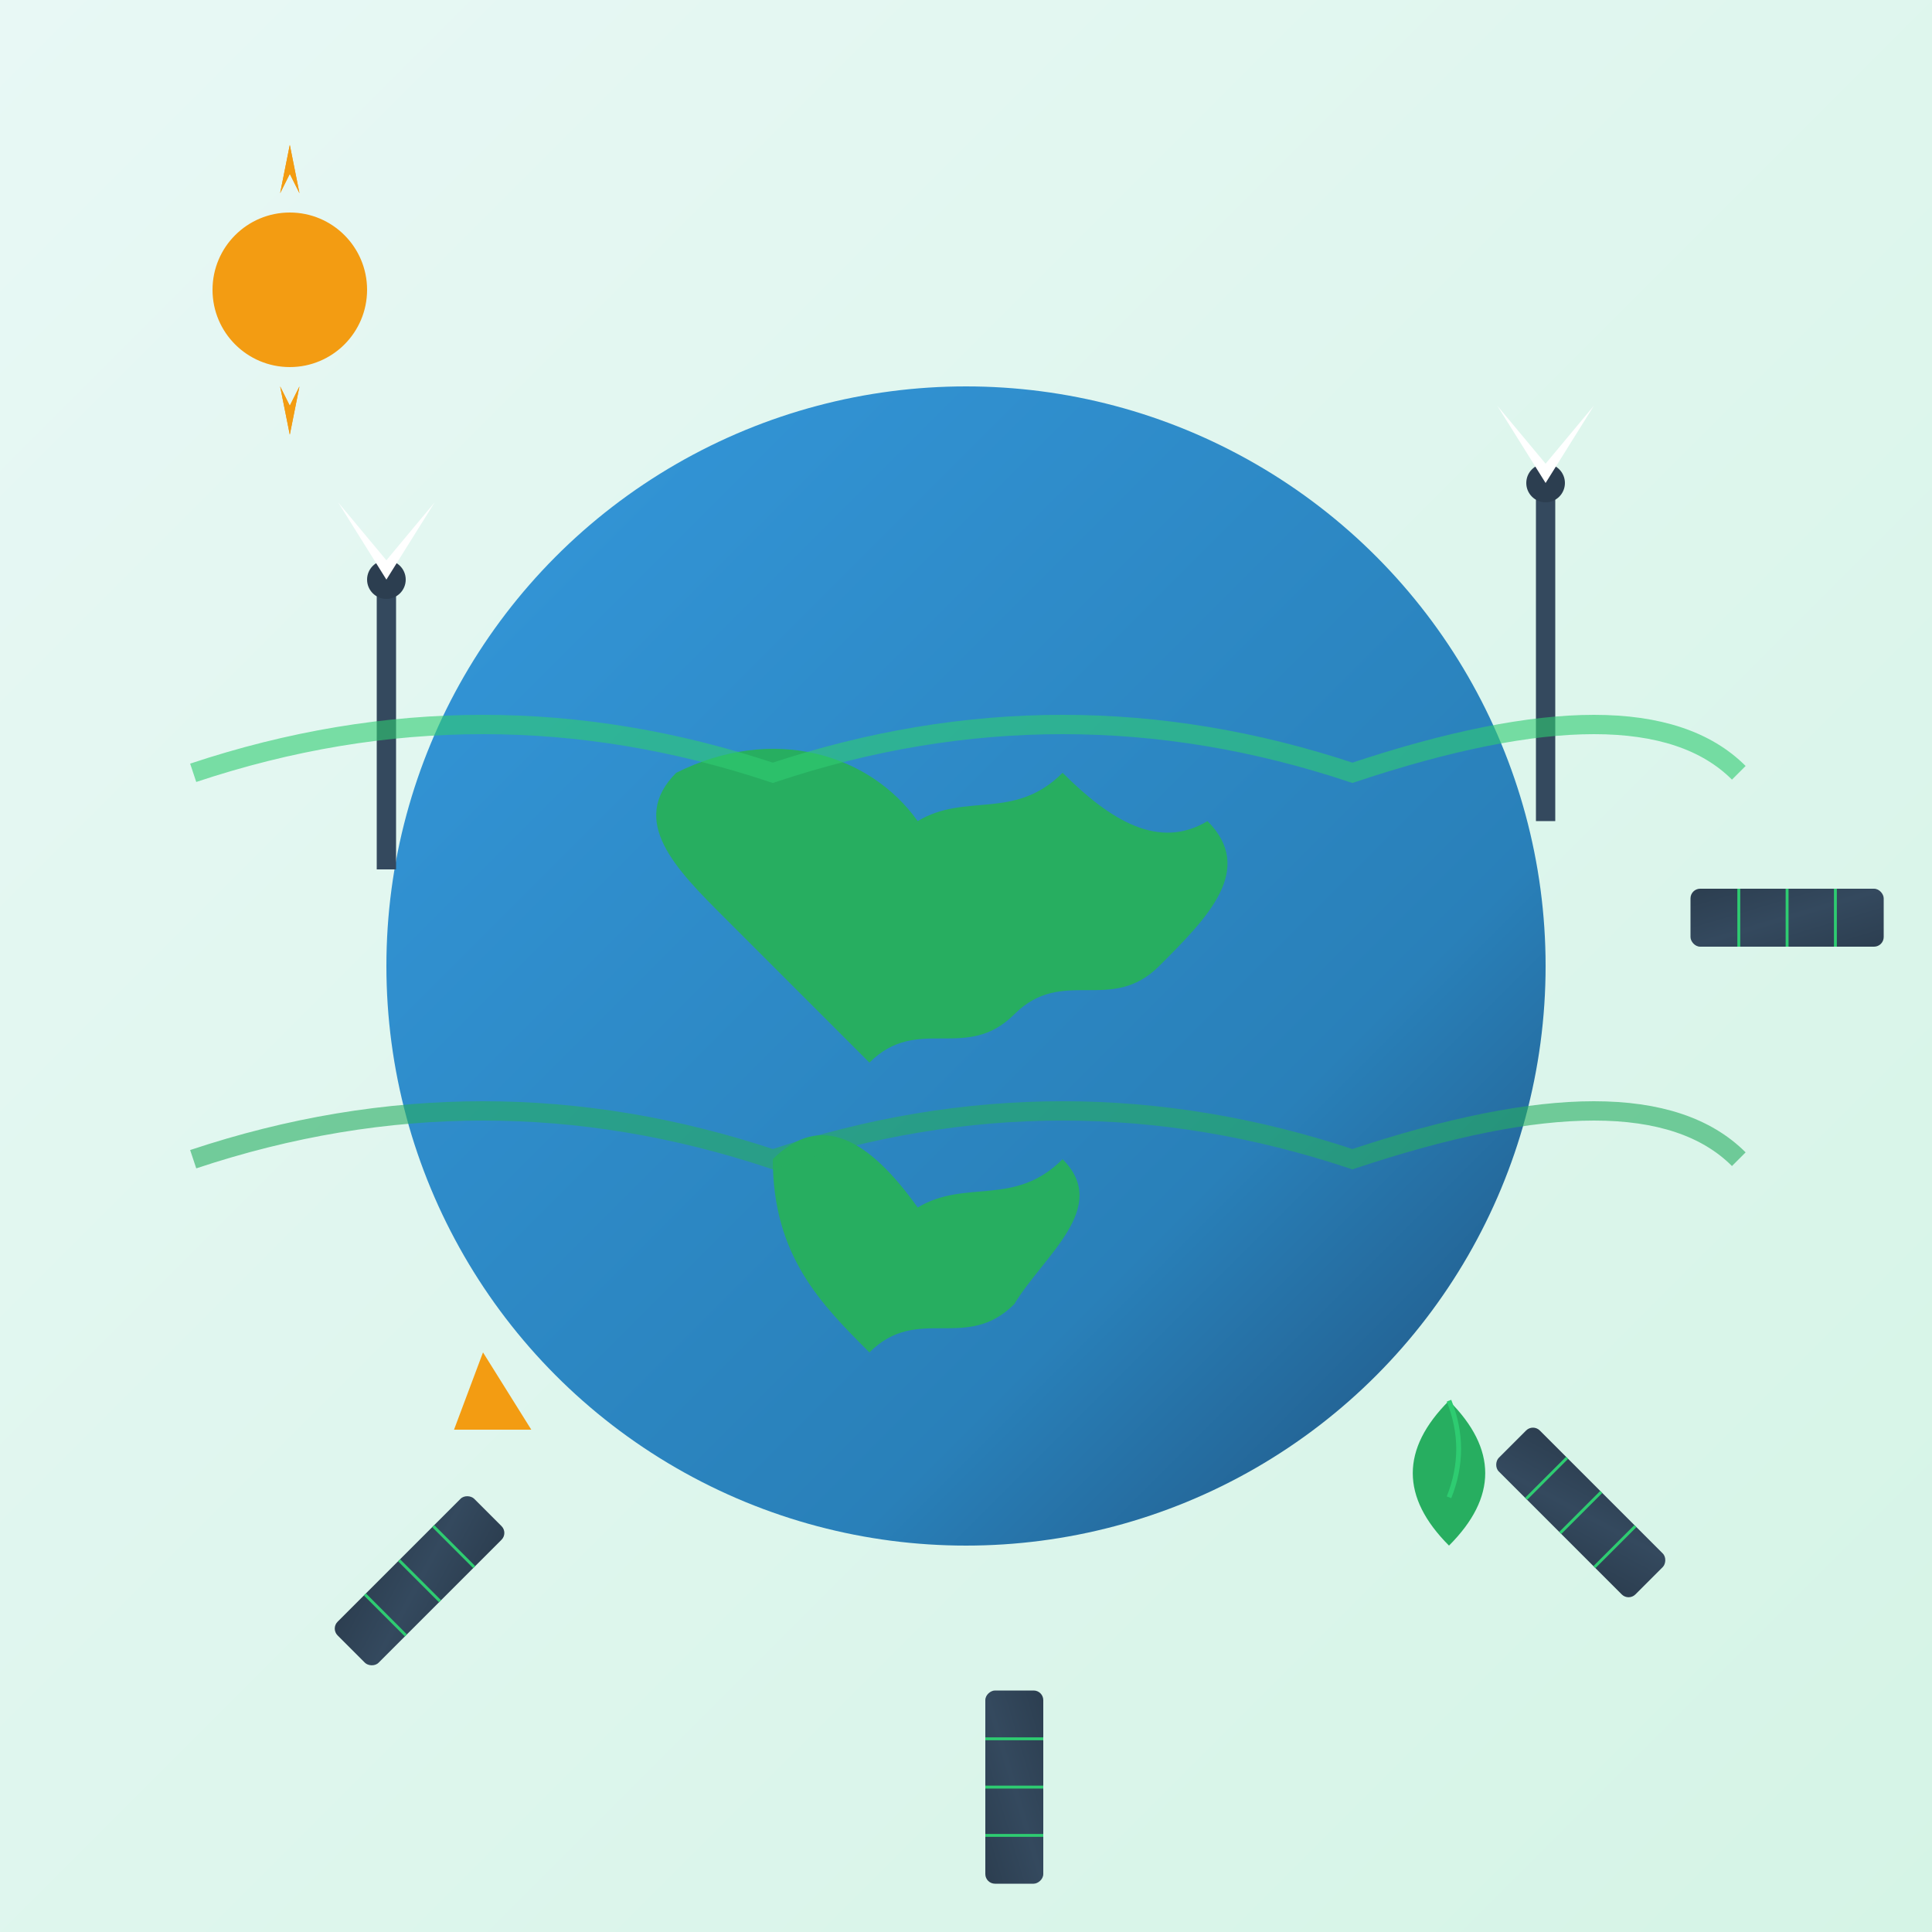 <svg width="200" height="200" viewBox="0 0 200 200" fill="none" xmlns="http://www.w3.org/2000/svg">
  <rect x="0" y="0" width="200" height="200" fill="#333333" stroke="none"/>
  <!-- Background -->
  <rect width="200" height="200" fill="url(#renewableGradient)"/>
  
  <!-- Earth/Globe -->
  <circle cx="100" cy="100" r="60" fill="url(#earthGradient)"/>
  
  <!-- Continents -->
  <path d="M70 80C80 75 90 78 95 85C100 82 105 85 110 80C115 85 120 88 125 85C130 90 125 95 120 100C115 105 110 100 105 105C100 110 95 105 90 110C85 105 80 100 75 95C70 90 65 85 70 80Z" fill="#27ae60"/>
  <path d="M80 120C85 115 90 118 95 125C100 122 105 125 110 120C115 125 108 130 105 135C100 140 95 135 90 140C85 135 80 130 80 120Z" fill="#27ae60"/>
  
  <!-- Solar panels around earth -->
  <g transform="translate(100, 100)">
    <g transform="rotate(0)">
      <rect x="75" y="-8" width="20" height="6" fill="url(#solarPanelGradient)" rx="1"/>
      <line x1="80" y1="-8" x2="80" y2="-2" stroke="#2ecc71" stroke-width="0.3"/>
      <line x1="85" y1="-8" x2="85" y2="-2" stroke="#2ecc71" stroke-width="0.3"/>
      <line x1="90" y1="-8" x2="90" y2="-2" stroke="#2ecc71" stroke-width="0.3"/>
    </g>
    
    <g transform="rotate(45)">
      <rect x="75" y="-8" width="20" height="6" fill="url(#solarPanelGradient)" rx="1"/>
      <line x1="80" y1="-8" x2="80" y2="-2" stroke="#2ecc71" stroke-width="0.3"/>
      <line x1="85" y1="-8" x2="85" y2="-2" stroke="#2ecc71" stroke-width="0.3"/>
      <line x1="90" y1="-8" x2="90" y2="-2" stroke="#2ecc71" stroke-width="0.3"/>
    </g>
    
    <g transform="rotate(90)">
      <rect x="75" y="-8" width="20" height="6" fill="url(#solarPanelGradient)" rx="1"/>
      <line x1="80" y1="-8" x2="80" y2="-2" stroke="#2ecc71" stroke-width="0.3"/>
      <line x1="85" y1="-8" x2="85" y2="-2" stroke="#2ecc71" stroke-width="0.3"/>
      <line x1="90" y1="-8" x2="90" y2="-2" stroke="#2ecc71" stroke-width="0.3"/>
    </g>
    
    <g transform="rotate(135)">
      <rect x="75" y="-8" width="20" height="6" fill="url(#solarPanelGradient)" rx="1"/>
      <line x1="80" y1="-8" x2="80" y2="-2" stroke="#2ecc71" stroke-width="0.3"/>
      <line x1="85" y1="-8" x2="85" y2="-2" stroke="#2ecc71" stroke-width="0.3"/>
      <line x1="90" y1="-8" x2="90" y2="-2" stroke="#2ecc71" stroke-width="0.3"/>
    </g>
  </g>
  
  <!-- Wind turbines -->
  <g transform="translate(40, 60)">
    <line x1="0" y1="0" x2="0" y2="30" stroke="#34495e" stroke-width="2"/>
    <circle cx="0" cy="0" r="2" fill="#2c3e50"/>
    <path d="M0 0L-5 -8L0 -2L5 -8Z" fill="white">
      <animateTransform attributeName="transform" type="rotate" values="0;360" dur="4s" repeatCount="indefinite"/>
    </path>
  </g>
  
  <g transform="translate(160, 50)">
    <line x1="0" y1="0" x2="0" y2="35" stroke="#34495e" stroke-width="2"/>
    <circle cx="0" cy="0" r="2" fill="#2c3e50"/>
    <path d="M0 0L-5 -8L0 -2L5 -8Z" fill="white">
      <animateTransform attributeName="transform" type="rotate" values="0;360" dur="3.5s" repeatCount="indefinite"/>
    </path>
  </g>
  
  <!-- Energy symbols -->
  <g transform="translate(50, 140)">
    <!-- Lightning/Energy bolt -->
    <path d="M0 0L5 8L2 8L7 16L2 8L-3 8L0 0Z" fill="#f39c12"/>
  </g>
  
  <g transform="translate(150, 150)">
    <!-- Leaf symbol -->
    <path d="M0 10C-5 5 -5 0 0 -5C5 0 5 5 0 10Z" fill="#27ae60"/>
    <path d="M0 -5Q2 0 0 5" stroke="#2ecc71" stroke-width="0.5" fill="none"/>
  </g>
  
  <!-- Sun -->
  <g transform="translate(30, 30)">
    <circle cx="0" cy="0" r="8" fill="#f39c12"/>
    <g>
      <path d="M0 -15L1 -10L0 -12L-1 -10Z" fill="#f39c12"/>
      <path d="M11 -11L12 -8L11 -11L8 -12Z" fill="#f39c12" transform="rotate(45)"/>
      <path d="M15 0L10 1L12 0L10 -1Z" fill="#f39c12" transform="rotate(90)"/>
      <path d="M11 11L8 12L11 11L12 8Z" fill="#f39c12" transform="rotate(135)"/>
      <path d="M0 15L-1 10L0 12L1 10Z" fill="#f39c12" transform="rotate(180)"/>
      <path d="M-11 11L-12 8L-11 11L-8 12Z" fill="#f39c12" transform="rotate(225)"/>
      <path d="M-15 0L-10 -1L-12 0L-10 1Z" fill="#f39c12" transform="rotate(270)"/>
      <path d="M-11 -11L-8 -12L-11 -11L-12 -8Z" fill="#f39c12" transform="rotate(315)"/>
    </g>
  </g>
  
  <!-- Energy flow lines -->
  <g opacity="0.6">
    <path d="M20 80Q50 70 80 80Q110 70 140 80Q170 70 180 80" stroke="#2ecc71" stroke-width="2" fill="none">
      <animate attributeName="opacity" values="0.6;1;0.6" dur="3s" repeatCount="indefinite"/>
    </path>
    <path d="M20 120Q50 110 80 120Q110 110 140 120Q170 110 180 120" stroke="#27ae60" stroke-width="2" fill="none">
      <animate attributeName="opacity" values="0.6;1;0.6" dur="3s" begin="1s" repeatCount="indefinite"/>
    </path>
  </g>
  
  <defs>
    <linearGradient id="renewableGradient" x1="0%" y1="0%" x2="100%" y2="100%">
      <stop offset="0%" stop-color="#e8f8f5"/>
      <stop offset="100%" stop-color="#d5f4e6"/>
    </linearGradient>
    <linearGradient id="earthGradient" x1="0%" y1="0%" x2="100%" y2="100%">
      <stop offset="0%" stop-color="#3498db"/>
      <stop offset="70%" stop-color="#2980b9"/>
      <stop offset="100%" stop-color="#1f4e79"/>
    </linearGradient>
    <linearGradient id="solarPanelGradient" x1="0%" y1="0%" x2="100%" y2="100%">
      <stop offset="0%" stop-color="#2c3e50"/>
      <stop offset="50%" stop-color="#34495e"/>
      <stop offset="100%" stop-color="#2c3e50"/>
    </linearGradient>
  </defs>
</svg>
